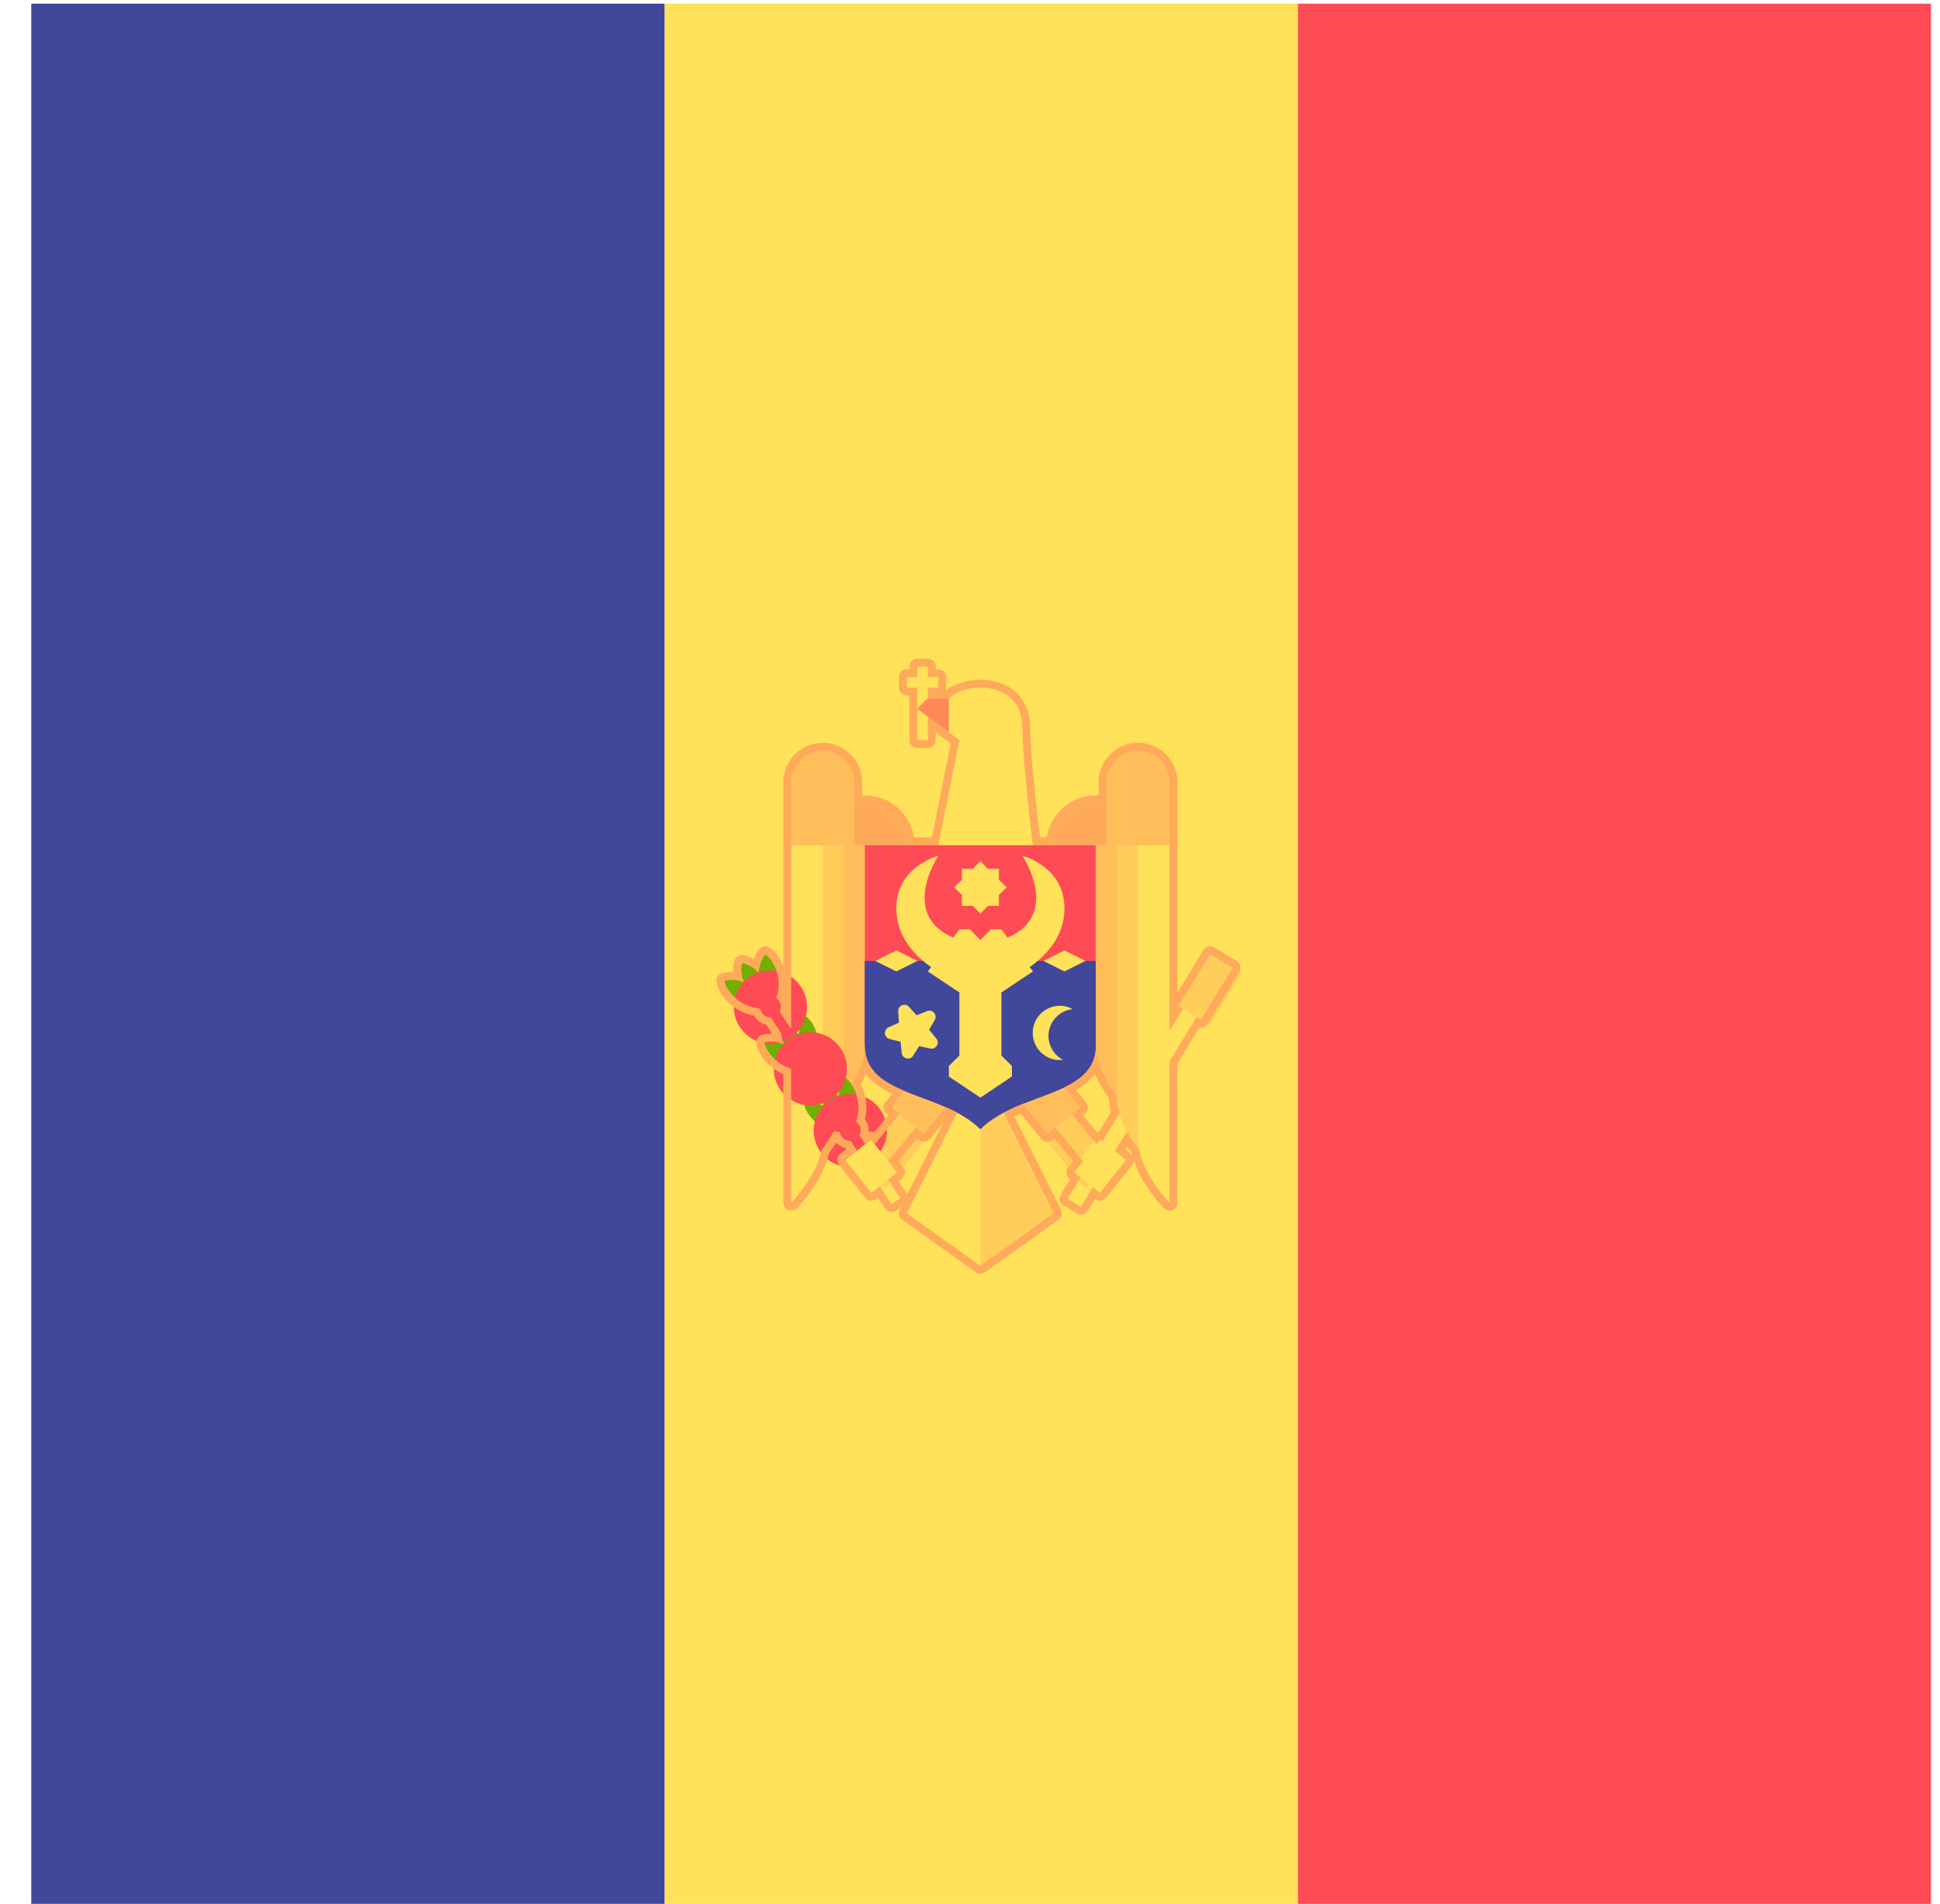 <?xml version="1.0" encoding="UTF-8"?>
<svg width="53px" height="52px" viewBox="0 0 53 52" version="1.1" xmlns="http://www.w3.org/2000/svg" xmlns:xlink="http://www.w3.org/1999/xlink">
    <!-- Generator: Sketch 48.2 (47327) - http://www.bohemiancoding.com/sketch -->
    <title>moldova</title>
    <desc>Created with Sketch.</desc>
    <defs></defs>
    <g id="Main" stroke="none" stroke-width="1" fill="none" fill-rule="evenodd">
        <g id="moldova" transform="translate(0.854, 0.101)" fill-rule="nonzero">
            <rect id="Rectangle-path" fill="#FF4B55" x="34.599" y="0" width="17.3" height="51.899"></rect>
            <rect id="Rectangle-path" fill="#FFE15A" x="17.3" y="0" width="17.3" height="51.899"></rect>
            <rect id="Rectangle-path" fill="#41479B" x="0" y="0" width="17.3" height="51.899"></rect>
            <rect id="Rectangle-path" fill="#FFCD5A" transform="translate(28.328, 30.658) rotate(140.808) translate(-28.328, -30.658) " x="28.041" y="29.053" width="1" height="3.21"></rect>
            <rect id="Rectangle-path" fill="#FFBE5A" transform="translate(27.759, 29.961) rotate(140.832) translate(-27.759, -29.961) " x="27.185" y="29.254" width="1.148" height="1.413"></rect>
            <rect id="Rectangle-path" fill="#FFCD5A" transform="translate(23.818, 30.657) rotate(39.192) translate(-23.818, -30.657) " x="23.531" y="29.052" width="1" height="3.21"></rect>
            <rect id="Rectangle-path" fill="#FFBE5A" transform="translate(24.386, 29.961) rotate(39.168) translate(-24.386, -29.961) " x="23.812" y="29.254" width="1.148" height="1.413"></rect>
            <polygon id="Shape" fill="#FFE15A" points="25.355 30.165 23.92 33.036 25.93 34.472 25.93 30.452"></polygon>
            <polygon id="Shape" fill="#FFCD5A" points="26.504 30.165 27.94 33.036 25.93 34.472 25.93 30.452"></polygon>
            <path d="M21.91,30.165 L21.91,22.699 L22.771,22.699 C22.771,22.699 22.771,27.58 22.771,28.442 C22.771,29.303 21.91,30.165 21.91,30.165 Z" id="Shape" fill="#FFBE5A"></path>
            <path d="M21.335,31.6 L21.335,22.699 L22.197,22.699 C22.197,22.699 22.197,29.016 22.197,29.878 C22.197,30.739 21.335,31.6 21.335,31.6 Z" id="Shape" fill="#FFCD5A"></path>
            <path d="M20.761,32.749 L20.761,22.699 L21.623,22.699 C21.623,22.699 21.623,30.165 21.623,31.026 C21.623,31.887 20.761,32.749 20.761,32.749 Z" id="Shape" fill="#FFE15A"></path>
            <path d="M22.771,22.986 C22.771,22.986 22.771,27.078 22.771,28.442 C22.771,29.877 24.853,29.686 25.93,30.739 C27.006,29.686 29.088,29.877 29.088,28.442 C29.088,27.078 29.088,22.986 29.088,22.986 L22.771,22.986 Z" id="Shape" fill="#FF4B55"></path>
            <path d="M22.771,26.145 C22.771,27.054 22.771,27.936 22.771,28.442 C22.771,29.877 24.853,29.686 25.93,30.739 C27.006,29.686 29.088,29.877 29.088,28.442 C29.088,27.936 29.088,27.054 29.088,26.145 L22.771,26.145 Z" id="Shape" fill="#41479B"></path>
            <g id="Group" transform="translate(23.01, 18.651)" fill="#FFE15A">
                <polygon id="Shape" points="2.92 11.227 2.058 10.652 2.058 10.365 2.346 10.078 2.346 8.355 1.484 7.781 2.346 6.632 2.633 6.632 2.92 6.919 3.207 6.632 3.494 6.632 4.356 7.781 3.494 8.355 3.494 10.078 3.781 10.365 3.781 10.652"></polygon>
                <path d="M1.771,4.622 C1.771,4.622 0.623,4.91 0.623,6.058 C0.623,7.207 1.771,7.781 1.771,7.781 L2.345,6.919 C0.623,6.345 1.771,4.622 1.771,4.622 Z" id="Shape"></path>
                <path d="M4.068,4.622 C4.068,4.622 5.217,4.91 5.217,6.058 C5.217,7.207 4.068,7.781 4.068,7.781 L3.494,6.919 C5.217,6.345 4.068,4.622 4.068,4.622 Z" id="Shape"></path>
                <polygon id="Shape" points="0.048 7.494 0.623 7.781 1.197 7.494 0.623 7.207"></polygon>
                <polygon id="Shape" points="4.643 7.494 5.217 7.781 5.791 7.494 5.217 7.207"></polygon>
                <polygon id="Shape" points="2.92 4.766 3.129 4.98 3.427 4.976 3.424 5.275 3.638 5.484 3.424 5.693 3.427 5.991 3.129 5.988 2.92 6.202 2.711 5.988 2.412 5.991 2.416 5.693 2.202 5.484 2.416 5.275 2.412 4.976 2.711 4.98"></polygon>
                <path d="M0.97,8.748 L1.177,8.978 L1.465,8.864 C1.614,8.805 1.754,8.967 1.674,9.106 L1.519,9.374 L1.716,9.612 C1.818,9.736 1.707,9.919 1.551,9.886 L1.248,9.821 L1.082,10.083 C0.996,10.218 0.788,10.169 0.771,10.01 L0.739,9.702 L0.439,9.625 C0.283,9.585 0.265,9.371 0.412,9.306 L0.695,9.18 L0.675,8.871 C0.665,8.711 0.863,8.628 0.97,8.748 Z" id="Shape"></path>
                <path d="M4.794,9.402 C4.858,9.076 5.127,8.845 5.441,8.81 C5.377,8.775 5.308,8.746 5.233,8.732 C4.831,8.654 4.441,8.917 4.363,9.319 C4.285,9.721 4.548,10.11 4.95,10.188 C5.026,10.203 5.1,10.202 5.173,10.194 C4.894,10.044 4.731,9.729 4.794,9.402 Z" id="Shape"></path>
                <path d="M1.771,4.335 L2.345,1.464 L1.197,0.603 L1.484,0.315 L2.058,0.315 C2.058,0.315 2.345,0.028 2.92,0.028 C3.494,0.028 4.068,0.315 4.068,1.177 C4.068,2.038 4.355,4.335 4.355,4.335 L1.771,4.335 Z" id="Shape"></path>
            </g>
            <path d="M22.771,21.838 C22.137,21.838 21.623,22.352 21.623,22.986 L23.92,22.986 C23.92,22.352 23.405,21.838 22.771,21.838 Z" id="Shape" fill="#FFAA5A"></path>
            <g id="Group" transform="translate(20.678, 20.374)" fill="#FFBE5A">
                <path d="M1.806,2.612 L0.083,2.612 L0.083,0.701 C0.083,0.329 0.384,0.028 0.756,0.028 L1.133,0.028 C1.504,0.028 1.806,0.329 1.806,0.701 L1.806,2.612 Z" id="Shape"></path>
                <path d="M9.271,9.79 L9.271,2.325 L8.41,2.325 C8.41,2.325 8.41,7.206 8.41,8.068 C8.41,8.929 9.271,9.79 9.271,9.79 Z" id="Shape"></path>
            </g>
            <path d="M30.524,31.6 L30.524,22.699 L29.662,22.699 C29.662,22.699 29.662,29.016 29.662,29.878 C29.662,30.739 30.524,31.6 30.524,31.6 Z" id="Shape" fill="#FFCD5A"></path>
            <path d="M31.098,32.749 L31.098,22.699 L30.237,22.699 C30.237,22.699 30.237,30.165 30.237,31.026 C30.237,31.887 31.098,32.749 31.098,32.749 Z" id="Shape" fill="#FFE15A"></path>
            <path d="M29.088,21.838 C29.722,21.838 30.237,22.352 30.237,22.986 L27.94,22.986 C27.94,22.352 28.454,21.838 29.088,21.838 Z" id="Shape" fill="#FFAA5A"></path>
            <path d="M29.375,22.986 L31.098,22.986 L31.098,21.075 C31.098,20.703 30.797,20.402 30.425,20.402 L30.048,20.402 C29.676,20.402 29.375,20.703 29.375,21.075 L29.375,22.986 L29.375,22.986 Z" id="Shape" fill="#FFBE5A"></path>
            <rect id="Rectangle-path" fill="#FFE15A" transform="translate(29.201, 31.751) rotate(128.638) translate(-29.201, -31.751) " x="28.627" y="31.302" width="1.149" height="1"></rect>
            <rect id="Rectangle-path" fill="#FFCD5A" transform="translate(32.083, 26.852) rotate(31.326) translate(-32.083, -26.852) " x="31.724" y="26.024" width="1" height="1.657"></rect>
            <g id="Group" transform="translate(19.361, 26.355)" fill="#73AF00">
                <path d="M2.88,2.979 C2.777,3.095 2.709,3.272 2.692,3.477 C2.55,3.334 2.387,3.243 2.236,3.218 C2.196,3.366 2.212,3.552 2.284,3.74 C2.091,3.672 1.902,3.661 1.753,3.707 C1.795,3.919 1.967,4.149 2.231,4.306 C2.496,4.464 2.78,4.507 2.986,4.443 L3.045,4.405 C3.187,4.243 3.265,3.967 3.23,3.661 C3.195,3.355 3.056,3.104 2.88,2.979 Z" id="Shape"></path>
            </g>
            <circle id="Oval" fill="#FF4B55" cx="22.376" cy="30.778" r="1"></circle>
            <path d="M21.15,27.646 C21.047,27.762 20.978,27.939 20.961,28.144 C20.819,28.001 20.657,27.91 20.505,27.885 C20.465,28.033 20.482,28.219 20.554,28.407 C20.361,28.339 20.171,28.328 20.022,28.374 C20.064,28.586 20.237,28.816 20.501,28.973 C20.765,29.131 21.049,29.174 21.255,29.11 L21.314,29.072 C21.457,28.91 21.534,28.633 21.499,28.328 C21.464,28.022 21.325,27.771 21.15,27.646 Z" id="Shape" fill="#73AF00"></path>
            <circle id="Oval" fill="#FF4B55" cx="21.285" cy="29.091" r="1"></circle>
            <path d="M20.058,25.958 C19.955,26.074 19.887,26.251 19.87,26.456 C19.728,26.313 19.566,26.221 19.414,26.197 C19.374,26.345 19.39,26.531 19.463,26.719 C19.269,26.651 19.08,26.64 18.931,26.686 C18.973,26.898 19.145,27.128 19.41,27.285 C19.674,27.443 19.958,27.485 20.164,27.422 L20.223,27.384 C20.366,27.222 20.443,26.945 20.408,26.64 C20.373,26.334 20.234,26.083 20.058,25.958 Z" id="Shape" fill="#73AF00"></path>
            <circle id="Oval" fill="#FF4B55" cx="20.194" cy="27.403" r="1"></circle>
            <g id="Group" transform="translate(22.199, 18.043)" fill="#FFE15A">
                <rect id="Rectangle-path" transform="translate(0.747, 13.709) rotate(51.362) translate(-0.747, -13.709) " x="0.173" y="13.26" width="1.149" height="1"></rect>
            </g>
            <polygon id="Shape" fill="#FF875A" points="24.207 19.254 25.068 19.9 25.068 18.966 24.494 18.966"></polygon>
            <path d="M24.494,18.105 L24.494,18.392 L24.781,18.392 L24.781,18.679 L24.494,18.679 L24.494,18.967 L25.068,18.967 C25.068,18.967 25.355,18.679 25.93,18.679 C26.504,18.679 27.078,18.967 27.078,19.828 C27.078,20.689 27.365,22.986 27.365,22.986 L27.94,22.986 C27.94,22.352 28.454,21.838 29.088,21.838 C29.188,21.838 29.283,21.855 29.375,21.879 L29.375,21.264 C29.375,20.788 29.761,20.402 30.237,20.402 C30.712,20.402 31.098,20.788 31.098,21.264 L31.098,22.699 L31.098,22.986 L31.098,28.057 L31.469,27.448 L31.346,27.373 L32.208,25.958 L32.33,26.033 L32.33,26.033 L32.514,26.145 L32.821,26.331 L31.959,27.747 L31.837,27.672 L31.098,28.886 L31.098,32.749 C31.098,32.749 30.412,32.061 30.266,31.301 C30.161,31.166 30.04,30.994 29.934,30.799 L29.605,31.338 L29.91,31.583 L29.193,32.48 L29.003,32.328 L28.678,32.861 L28.31,32.637 L28.664,32.056 L28.492,31.919 L28.736,31.614 L27.983,30.69 L27.76,30.871 L27.09,30.049 C26.912,30.121 26.736,30.2 26.566,30.29 L27.939,33.036 L25.929,34.472 L23.919,33.036 L25.293,30.29 C25.191,30.236 25.088,30.185 24.983,30.138 L24.386,30.871 L24.163,30.69 L23.41,31.614 L23.654,31.919 L23.41,32.114 L23.743,32.63 L23.502,32.786 L23.185,32.295 L22.953,32.48 L22.236,31.583 L22.558,31.325 L22.387,31.061 C22.383,31.061 22.379,31.061 22.375,31.061 C22.281,31.061 22.189,31.019 22.135,30.935 C22.111,30.899 22.099,30.859 22.093,30.819 C22.039,30.816 21.984,30.808 21.927,30.795 C21.821,30.992 21.699,31.165 21.593,31.301 C21.447,32.061 20.761,32.749 20.761,32.749 L20.761,29.086 C20.674,29.059 20.587,29.024 20.501,28.973 C20.236,28.816 20.064,28.586 20.022,28.374 C20.083,28.356 20.15,28.346 20.221,28.346 C20.325,28.346 20.439,28.366 20.554,28.407 C20.516,28.309 20.494,28.213 20.487,28.122 L20.205,27.685 C20.201,27.685 20.197,27.685 20.193,27.685 C20.099,27.685 20.007,27.643 19.952,27.559 C19.929,27.523 19.916,27.483 19.911,27.444 C19.752,27.434 19.578,27.385 19.409,27.285 C19.145,27.127 18.973,26.898 18.931,26.686 C18.991,26.667 19.058,26.658 19.13,26.658 C19.234,26.658 19.348,26.678 19.462,26.719 C19.39,26.531 19.374,26.345 19.414,26.197 C19.565,26.221 19.728,26.313 19.87,26.455 C19.887,26.251 19.955,26.074 20.058,25.957 C20.234,26.083 20.373,26.334 20.408,26.64 C20.43,26.834 20.403,27.013 20.346,27.162 C20.38,27.183 20.411,27.211 20.434,27.247 C20.491,27.335 20.489,27.441 20.446,27.529 L20.728,27.966 C20.739,27.972 20.75,27.979 20.761,27.986 L20.761,22.986 L20.761,22.699 L20.761,21.263 C20.761,20.788 21.147,20.402 21.622,20.402 C22.098,20.402 22.484,20.788 22.484,21.263 L22.484,21.878 C22.576,21.854 22.671,21.838 22.771,21.838 C23.405,21.838 23.919,22.352 23.919,22.986 L24.781,22.986 L25.355,20.115 L25.068,19.899 L24.494,19.469 L24.494,20.115 L24.206,20.115 L24.206,18.679 L23.919,18.679 L23.919,18.392 L24.206,18.392 L24.206,18.105 L24.494,18.105 Z M29.103,31.155 L29.209,31.022 L29.266,31.067 L29.729,30.307 C29.688,30.166 29.662,30.022 29.662,29.878 C29.662,29.864 29.662,29.844 29.662,29.827 C29.412,29.498 29.088,28.97 29.088,28.442 C29.088,29.047 28.717,29.362 28.209,29.604 L28.651,30.146 L28.428,30.327 L29.103,31.155 Z M22.784,31.145 L22.937,31.022 L23.043,31.155 L23.718,30.327 L23.496,30.146 L23.861,29.697 C23.248,29.441 22.771,29.128 22.771,28.442 C22.771,28.826 22.6,29.21 22.41,29.518 C22.5,29.65 22.568,29.82 22.591,30.016 C22.613,30.21 22.586,30.389 22.529,30.538 C22.563,30.559 22.594,30.587 22.617,30.623 C22.674,30.711 22.672,30.817 22.629,30.905 L22.784,31.145 Z M24.494,17.89 L24.207,17.89 C24.088,17.89 23.991,17.986 23.991,18.105 L23.991,18.177 L23.92,18.177 C23.801,18.177 23.704,18.273 23.704,18.392 L23.704,18.679 C23.704,18.798 23.801,18.895 23.92,18.895 L23.991,18.895 L23.991,20.115 C23.991,20.234 24.088,20.331 24.207,20.331 L24.494,20.331 C24.613,20.331 24.709,20.234 24.709,20.115 L24.709,19.9 L24.939,20.072 L25.118,20.206 L24.605,22.771 L24.118,22.771 C24.015,22.121 23.45,21.623 22.771,21.623 C22.747,21.623 22.723,21.623 22.699,21.625 L22.699,21.264 C22.699,20.67 22.216,20.187 21.623,20.187 C21.029,20.187 20.546,20.67 20.546,21.264 L20.546,22.699 L20.546,22.986 L20.546,26.289 C20.468,26.074 20.342,25.895 20.183,25.782 C20.146,25.755 20.102,25.742 20.059,25.742 C19.999,25.742 19.939,25.767 19.897,25.815 C19.831,25.89 19.776,25.982 19.735,26.086 C19.641,26.034 19.544,26 19.448,25.985 C19.437,25.983 19.425,25.982 19.414,25.982 C19.318,25.982 19.232,26.046 19.206,26.141 C19.181,26.235 19.173,26.337 19.181,26.444 C19.164,26.443 19.147,26.443 19.13,26.443 C19.037,26.443 18.949,26.456 18.868,26.48 C18.762,26.513 18.699,26.62 18.72,26.728 C18.776,27.009 18.992,27.287 19.299,27.47 C19.441,27.555 19.595,27.613 19.751,27.641 C19.757,27.653 19.764,27.664 19.772,27.676 C19.842,27.785 19.953,27.86 20.08,27.888 L20.237,28.131 C20.232,28.131 20.226,28.131 20.221,28.131 C20.128,28.131 20.04,28.143 19.959,28.168 C19.854,28.201 19.79,28.308 19.811,28.416 C19.867,28.697 20.083,28.975 20.391,29.158 C20.44,29.187 20.491,29.213 20.546,29.237 L20.546,32.749 C20.546,32.836 20.598,32.915 20.679,32.948 C20.706,32.959 20.734,32.964 20.761,32.964 C20.817,32.964 20.872,32.942 20.914,32.901 C20.943,32.872 21.618,32.187 21.794,31.393 C21.867,31.298 21.934,31.202 21.994,31.106 C22.064,31.186 22.158,31.241 22.262,31.264 L22.272,31.278 L22.101,31.414 C22.057,31.45 22.028,31.502 22.022,31.559 C22.016,31.615 22.032,31.672 22.068,31.717 L22.785,32.614 C22.82,32.659 22.872,32.687 22.929,32.694 C22.937,32.695 22.945,32.695 22.953,32.695 C23.002,32.695 23.049,32.679 23.087,32.648 L23.133,32.611 L23.321,32.903 C23.352,32.951 23.401,32.984 23.457,32.996 C23.472,33 23.487,33.001 23.502,33.001 C23.543,33.001 23.584,32.989 23.619,32.967 L23.759,32.877 L23.727,32.94 C23.68,33.034 23.708,33.15 23.794,33.211 L25.804,34.647 C25.842,34.674 25.886,34.687 25.929,34.687 C25.973,34.687 26.017,34.674 26.055,34.647 L28.065,33.211 C28.151,33.15 28.179,33.034 28.132,32.94 L26.855,30.386 C26.909,30.36 26.966,30.335 27.025,30.31 L27.593,31.007 C27.636,31.059 27.698,31.087 27.76,31.087 C27.808,31.087 27.856,31.071 27.896,31.038 L27.952,30.993 L28.46,31.615 L28.324,31.785 C28.288,31.829 28.272,31.886 28.278,31.943 C28.285,32 28.313,32.052 28.358,32.088 L28.381,32.106 L28.127,32.525 C28.065,32.626 28.097,32.759 28.198,32.821 L28.566,33.045 C28.6,33.065 28.639,33.076 28.678,33.076 C28.695,33.076 28.712,33.074 28.729,33.07 C28.785,33.057 28.833,33.022 28.862,32.973 L29.06,32.648 C29.099,32.68 29.146,32.695 29.193,32.695 C29.257,32.695 29.319,32.667 29.362,32.614 L30.079,31.717 C30.105,31.684 30.12,31.645 30.125,31.606 C30.359,32.306 30.919,32.874 30.946,32.901 C30.987,32.942 31.042,32.964 31.098,32.964 C31.126,32.964 31.154,32.959 31.18,32.948 C31.261,32.914 31.314,32.836 31.314,32.749 L31.314,28.946 L31.915,27.957 C31.93,27.96 31.945,27.962 31.959,27.962 C32.032,27.962 32.103,27.925 32.144,27.858 L33.005,26.443 C33.035,26.394 33.044,26.336 33.03,26.28 C33.017,26.225 32.982,26.177 32.933,26.147 L32.626,25.961 L32.442,25.849 L32.32,25.774 C32.285,25.753 32.246,25.743 32.208,25.743 C32.135,25.743 32.064,25.779 32.024,25.846 L31.313,27.013 L31.313,22.986 L31.313,22.699 L31.313,21.263 C31.313,20.67 30.83,20.186 30.237,20.186 C29.643,20.186 29.16,20.669 29.16,21.263 L29.16,21.624 C29.136,21.623 29.112,21.622 29.088,21.622 C28.409,21.622 27.845,22.121 27.741,22.771 L27.556,22.771 C27.488,22.206 27.293,20.523 27.293,19.828 C27.293,18.822 26.589,18.464 25.93,18.464 C25.441,18.464 25.126,18.65 24.991,18.751 L24.984,18.751 C24.992,18.729 24.996,18.704 24.996,18.679 L24.996,18.392 C24.996,18.273 24.9,18.177 24.781,18.177 L24.709,18.177 L24.709,18.105 C24.709,17.986 24.613,17.89 24.494,17.89 Z M22.66,29.518 C22.715,29.421 22.763,29.325 22.805,29.231 C22.984,29.471 23.242,29.643 23.517,29.778 L23.329,30.01 C23.293,30.054 23.276,30.111 23.281,30.168 C23.287,30.225 23.315,30.277 23.36,30.313 L23.415,30.358 L23.031,30.829 C23.01,30.818 22.986,30.811 22.961,30.808 C22.953,30.807 22.945,30.807 22.937,30.807 C22.916,30.807 22.894,30.81 22.874,30.816 C22.884,30.708 22.858,30.599 22.798,30.506 C22.791,30.495 22.783,30.484 22.775,30.473 C22.813,30.319 22.823,30.155 22.804,29.991 C22.785,29.823 22.736,29.661 22.66,29.518 Z M28.542,29.672 C28.732,29.561 28.916,29.421 29.056,29.233 C29.166,29.484 29.31,29.712 29.447,29.899 C29.449,30.019 29.465,30.142 29.497,30.273 L29.17,30.811 C29.151,30.814 29.132,30.82 29.115,30.829 L28.731,30.358 L28.787,30.313 C28.831,30.277 28.859,30.225 28.865,30.168 C28.871,30.111 28.854,30.054 28.818,30.01 L28.542,29.672 Z M24.386,31.087 C24.448,31.087 24.51,31.06 24.553,31.007 L24.916,30.562 L23.933,32.528 C23.93,32.523 23.928,32.518 23.924,32.513 L23.697,32.161 L23.789,32.088 C23.833,32.052 23.862,32 23.868,31.943 C23.874,31.886 23.858,31.829 23.822,31.785 L23.687,31.615 L24.194,30.993 L24.25,31.038 C24.29,31.071 24.338,31.087 24.386,31.087 Z M29.887,31.289 L29.934,31.212 C29.976,31.272 30.019,31.333 30.065,31.393 C30.069,31.411 30.073,31.429 30.078,31.447 C30.068,31.435 30.057,31.424 30.045,31.414 L29.887,31.289 Z" id="Shape" fill="#FFAA5A"></path>
        </g>
    </g>
</svg>
